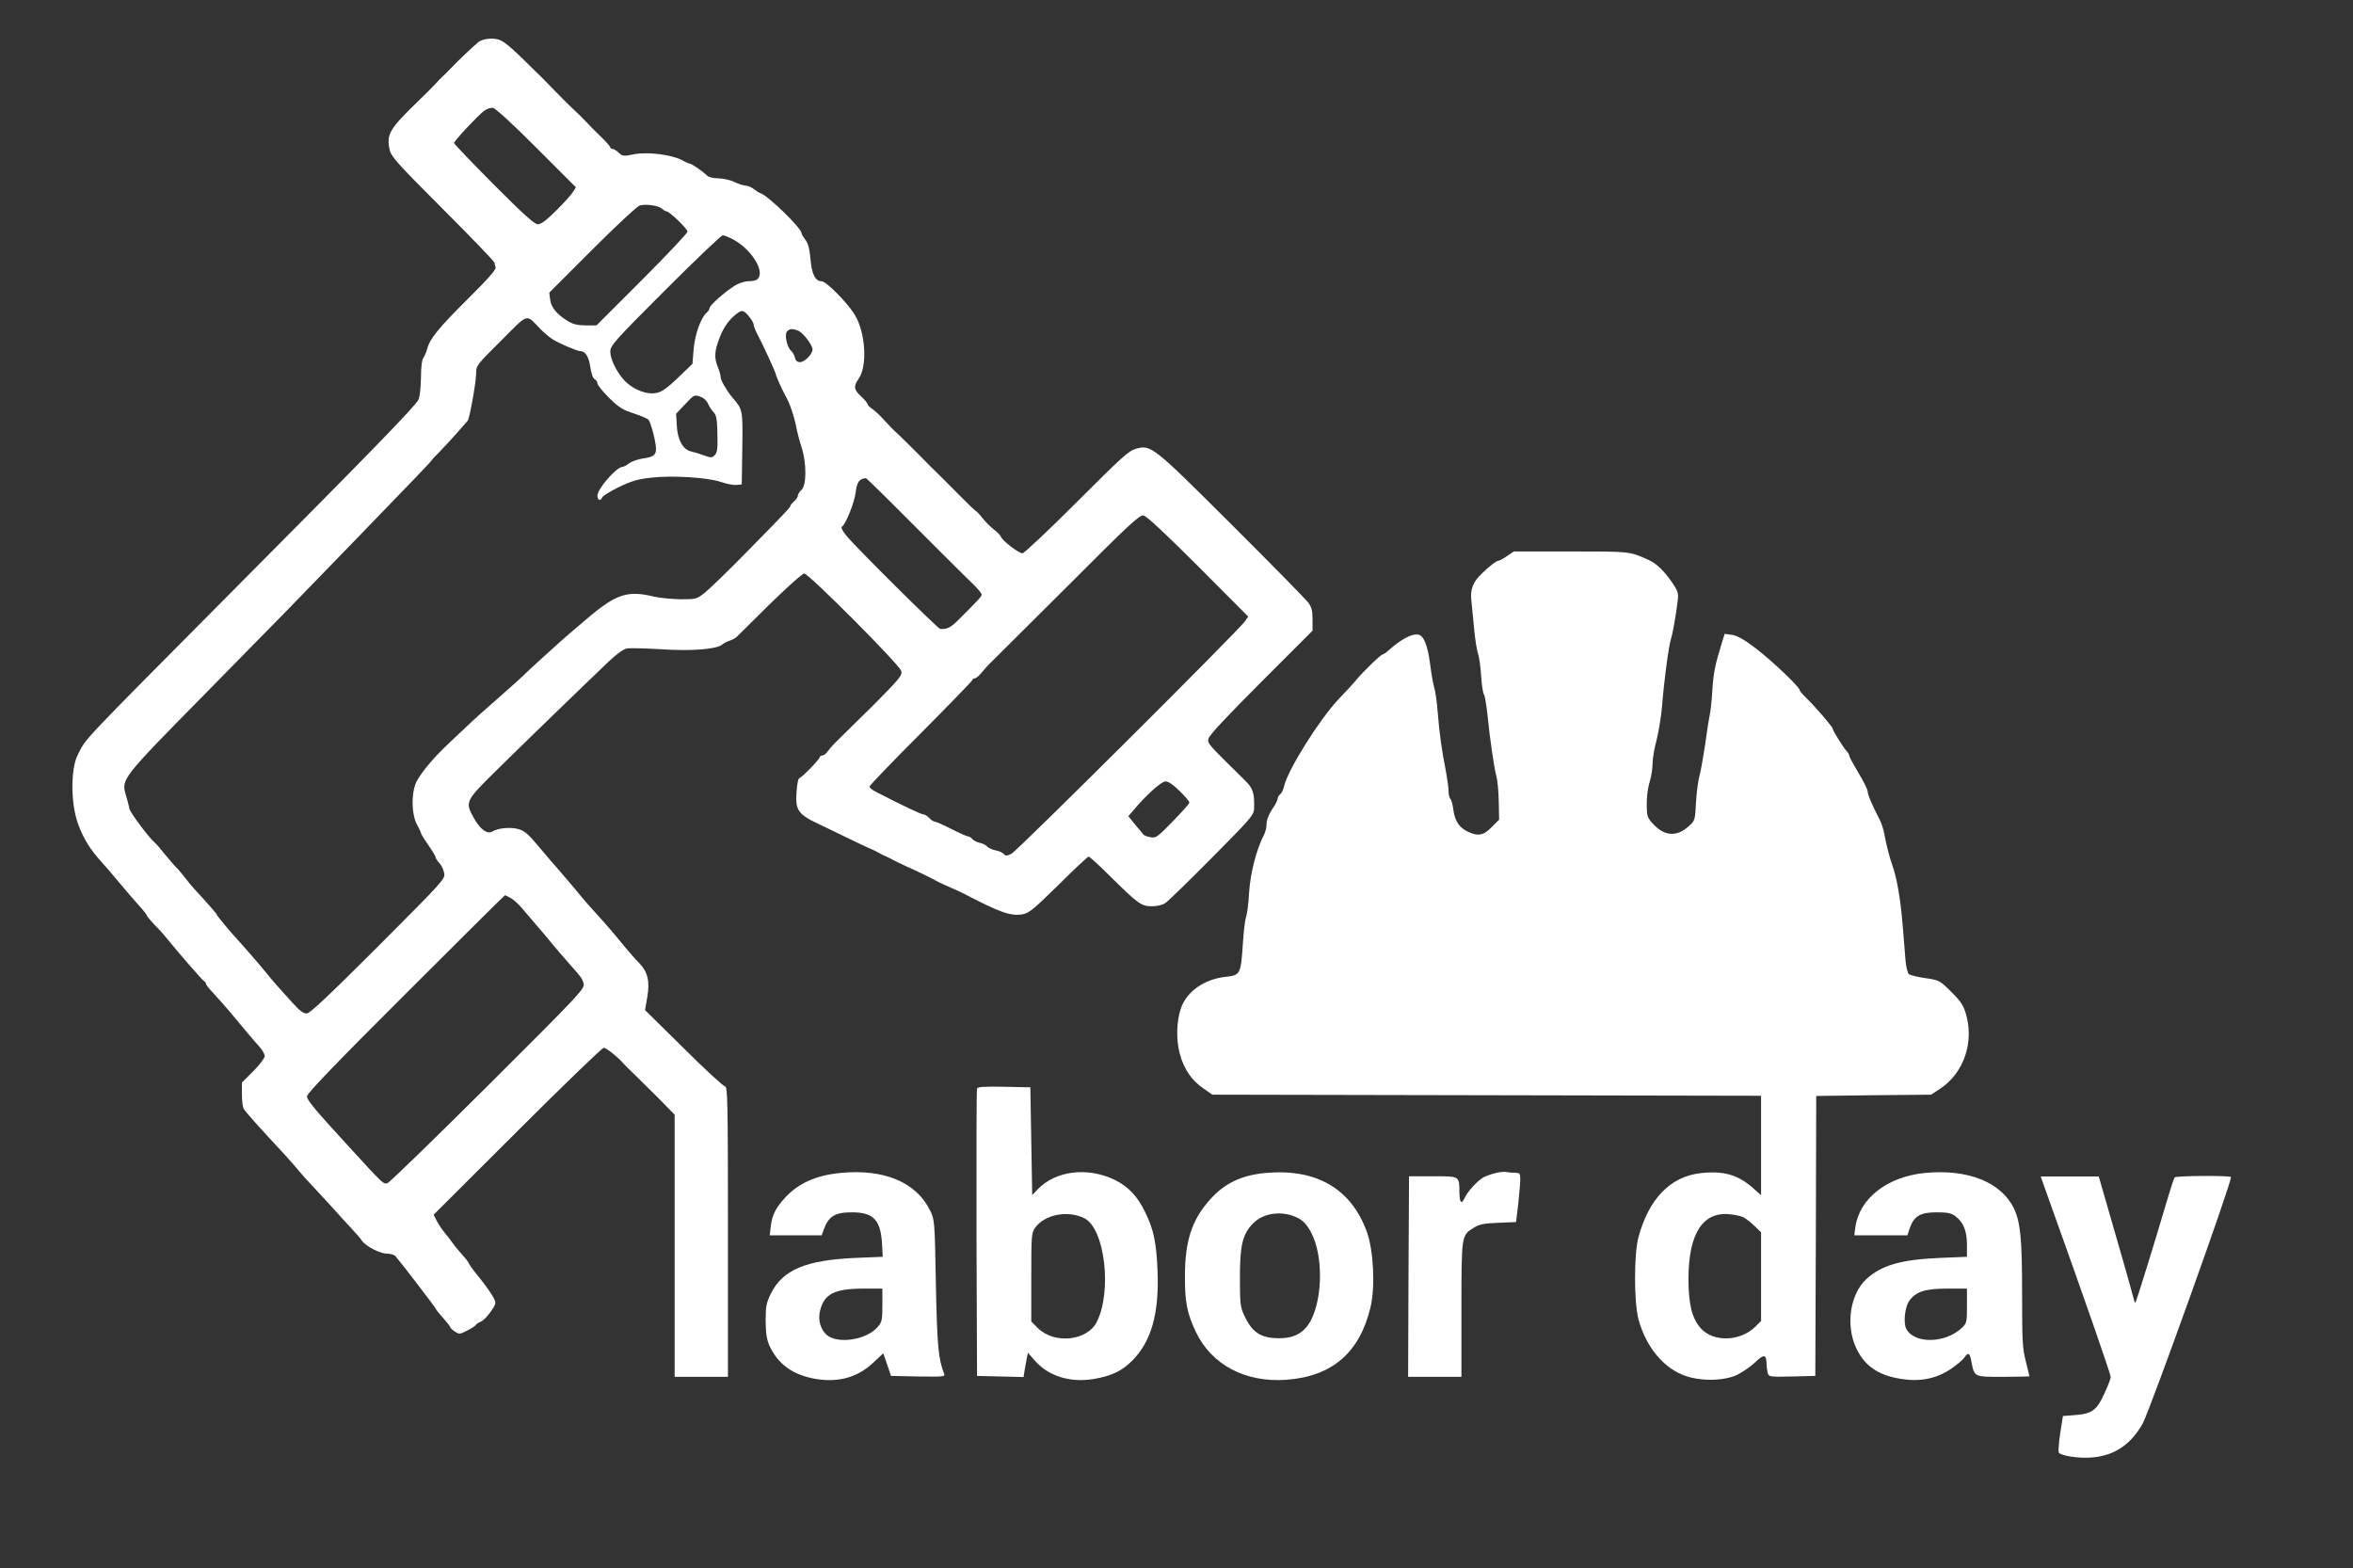 <?xml version="1.0" standalone="no"?>
<!DOCTYPE svg PUBLIC "-//W3C//DTD SVG 20010904//EN"
 "http://www.w3.org/TR/2001/REC-SVG-20010904/DTD/svg10.dtd">
<svg version="1.0" xmlns="http://www.w3.org/2000/svg"
 width="1280pt" height="853pt" viewBox="0 0 1280 853"
 preserveAspectRatio="xMidYMid meet">
<rect x="0" y="0" width="1280" height="853" fill="#333333" stroke="none"/>
<g transform="translate(0,853) scale(0.1,-0.1)"
fill="#ffffff" stroke="none">
<path d="M2600 8299 c-33 -28 -107 -98 -147 -140 -18 -19 -38 -39 -45 -45 -7
-6 -25 -24 -39 -40 -15 -16 -55 -57 -90 -90 -162 -157 -178 -184 -159 -270 8
-36 44 -76 290 -322 154 -154 280 -285 280 -291 0 -5 3 -17 6 -25 4 -12 -40
-62 -152 -173 -157 -156 -207 -217 -220 -271 -4 -15 -13 -36 -20 -47 -9 -13
-14 -51 -14 -110 -1 -49 -6 -102 -13 -118 -14 -33 -258 -284 -1007 -1037 -855
-861 -797 -800 -847 -896 -39 -76 -39 -263 1 -374 30 -82 64 -138 129 -210 18
-19 55 -62 82 -95 71 -84 71 -85 120 -140 25 -27 45 -53 45 -57 0 -3 17 -23
37 -45 21 -21 52 -54 68 -75 76 -93 198 -233 206 -236 5 -2 9 -8 9 -13 0 -5
18 -29 41 -52 22 -23 79 -88 126 -145 47 -57 100 -120 119 -140 19 -20 34 -46
34 -57 0 -11 -28 -48 -62 -82 l-62 -62 0 -63 c0 -35 4 -70 10 -80 8 -15 79
-95 217 -243 32 -35 70 -78 85 -97 15 -18 43 -50 62 -69 19 -20 69 -74 110
-119 41 -46 92 -102 113 -124 22 -23 46 -51 54 -63 21 -32 100 -73 139 -73 18
0 38 -6 44 -12 39 -46 220 -282 220 -287 0 -3 18 -26 40 -50 22 -25 40 -48 40
-52 0 -3 11 -14 25 -23 23 -15 27 -15 67 6 24 12 45 26 47 31 2 4 13 12 26 17
13 5 37 29 54 54 31 45 31 46 15 78 -9 18 -43 66 -75 106 -33 40 -59 76 -59
80 0 4 -17 26 -38 49 -20 23 -44 51 -52 64 -8 12 -27 36 -41 53 -14 17 -34 46
-43 64 l-17 34 455 454 c250 250 462 454 470 454 14 0 76 -49 110 -88 6 -7 26
-27 45 -45 19 -18 78 -77 133 -131 l98 -100 0 -713 0 -713 145 0 145 0 0 790
c0 708 -2 790 -16 790 -8 0 -110 93 -225 208 l-210 207 12 70 c15 87 3 138
-44 186 -19 19 -56 61 -83 94 -58 71 -93 112 -154 179 -25 27 -51 57 -58 65
-18 23 -102 122 -141 167 -19 21 -68 78 -108 126 -60 72 -80 89 -114 98 -43
12 -111 5 -140 -13 -27 -17 -65 9 -99 69 -51 89 -48 96 99 242 122 121 488
476 634 615 47 44 79 66 100 70 18 2 101 0 185 -5 164 -11 302 0 331 26 9 7
27 17 41 21 13 4 29 13 36 19 6 6 88 86 181 179 94 92 178 167 188 167 24 0
521 -498 528 -531 6 -23 -11 -43 -152 -185 -88 -87 -176 -174 -196 -193 -20
-19 -43 -45 -52 -58 -8 -12 -22 -23 -29 -23 -8 0 -14 -4 -14 -8 0 -11 -95
-109 -110 -114 -8 -2 -14 -31 -17 -78 -7 -97 9 -120 117 -171 14 -6 79 -38
145 -70 66 -32 131 -63 145 -68 14 -6 32 -15 40 -20 8 -5 26 -14 40 -20 14 -6
32 -15 40 -20 8 -5 42 -21 75 -36 67 -30 140 -66 170 -83 11 -6 43 -20 70 -32
28 -12 61 -28 75 -35 193 -100 246 -119 311 -109 36 6 59 25 197 160 85 85
159 154 164 154 5 0 55 -45 111 -101 159 -157 175 -169 233 -169 30 0 59 7 74
18 14 9 128 120 253 246 208 210 227 231 229 265 3 86 -5 112 -50 156 -208
205 -203 199 -198 227 4 18 94 115 286 307 l280 280 0 61 c0 50 -5 67 -24 93
-14 18 -200 208 -415 422 -430 429 -439 436 -521 414 -40 -11 -78 -46 -323
-291 -153 -153 -286 -278 -295 -278 -20 0 -109 68 -117 90 -3 8 -20 26 -38 39
-17 13 -45 41 -62 62 -16 21 -33 38 -36 39 -3 0 -46 41 -95 91 -49 50 -102
102 -117 117 -15 14 -60 59 -100 100 -40 40 -85 85 -101 100 -36 33 -51 48
-95 96 -19 21 -45 44 -58 53 -12 8 -23 19 -23 24 0 5 -16 24 -35 42 -40 36
-43 56 -15 95 50 69 39 254 -21 351 -40 65 -155 181 -179 181 -35 0 -54 38
-61 120 -5 58 -13 86 -28 106 -12 15 -21 31 -21 36 0 27 -181 203 -223 217 -7
2 -23 12 -36 22 -13 11 -33 19 -45 19 -11 1 -39 9 -61 20 -22 11 -61 19 -87
20 -29 0 -53 6 -63 16 -21 21 -83 64 -93 64 -4 0 -23 8 -42 19 -58 30 -186 46
-260 32 -58 -12 -64 -11 -84 8 -12 12 -28 21 -34 21 -7 0 -12 4 -12 8 0 5 -23
31 -51 58 -28 27 -65 64 -82 83 -18 19 -45 46 -61 60 -16 14 -62 60 -102 101
-40 41 -77 79 -82 84 -5 4 -45 43 -87 85 -111 108 -131 121 -184 121 -31 -1
-54 -7 -71 -21z m319 -574 l214 -214 -18 -28 c-10 -15 -51 -61 -91 -100 -51
-51 -81 -73 -98 -73 -19 0 -76 52 -240 216 -119 120 -216 221 -216 226 0 11
126 146 162 174 17 13 37 19 51 17 13 -3 115 -96 236 -218z m682 -330 c8 -8
20 -15 25 -15 16 0 114 -95 114 -110 0 -8 -111 -126 -247 -262 l-248 -248 -59
0 c-43 0 -68 6 -95 22 -61 37 -93 75 -98 117 l-5 39 235 235 c132 132 246 238
259 240 36 8 101 -2 119 -18z m390 -169 c105 -59 177 -184 125 -218 -6 -4 -27
-8 -46 -8 -19 0 -52 -11 -73 -24 -53 -33 -137 -107 -137 -122 0 -6 -7 -18 -16
-25 -31 -26 -65 -121 -71 -201 l-6 -77 -60 -58 c-90 -87 -115 -103 -161 -103
-50 0 -114 31 -151 72 -43 48 -75 115 -75 155 0 33 19 55 298 334 164 164 305
299 314 299 8 0 35 -11 59 -24z m83 -417 c14 -17 26 -37 26 -45 0 -8 9 -32 20
-52 29 -54 100 -209 100 -217 0 -8 37 -90 51 -115 24 -39 49 -114 61 -175 5
-27 18 -77 29 -110 27 -84 27 -205 -1 -230 -11 -10 -20 -24 -20 -32 0 -7 -9
-21 -20 -30 -11 -10 -20 -21 -20 -24 0 -9 -29 -39 -249 -263 -91 -93 -188
-186 -214 -208 -48 -38 -50 -38 -135 -38 -48 1 -114 7 -147 15 -142 34 -203
14 -361 -120 -65 -55 -128 -109 -140 -120 -12 -11 -59 -54 -105 -95 -45 -41
-90 -82 -98 -91 -18 -18 -109 -99 -200 -179 -62 -54 -78 -69 -213 -197 -75
-71 -134 -140 -168 -197 -33 -55 -34 -181 -2 -241 12 -22 22 -43 22 -47 0 -4
18 -34 40 -65 22 -32 40 -62 40 -67 0 -6 9 -19 20 -31 11 -11 23 -36 26 -54 7
-32 0 -39 -357 -397 -263 -263 -371 -365 -389 -367 -19 -1 -38 12 -80 59 -74
81 -110 122 -141 161 -32 40 -126 148 -154 178 -37 40 -115 133 -115 138 0 5
-47 59 -111 128 -20 21 -49 56 -64 76 -16 21 -36 45 -45 53 -9 8 -36 40 -61
70 -24 30 -49 60 -56 65 -33 28 -134 163 -139 185 -2 14 -11 47 -19 74 -26 88
-26 88 437 558 430 437 469 477 823 843 116 120 254 263 308 319 53 55 97 102
97 104 0 2 19 23 43 46 23 24 65 69 94 102 28 32 54 62 57 65 10 10 46 209 46
256 0 44 1 46 136 180 153 153 132 147 214 63 19 -20 49 -45 65 -55 34 -22
134 -65 151 -65 28 0 47 -30 55 -85 5 -36 14 -62 23 -67 9 -5 16 -16 16 -24 0
-8 28 -43 63 -78 54 -53 75 -66 135 -85 39 -13 75 -28 80 -35 11 -14 33 -90
39 -139 7 -49 -7 -63 -69 -71 -28 -4 -62 -16 -76 -27 -14 -10 -30 -19 -36 -19
-33 -1 -136 -119 -136 -156 0 -26 17 -32 26 -10 3 8 43 33 90 56 66 32 102 43
171 51 118 14 312 2 385 -23 32 -11 70 -18 85 -16 l28 3 3 197 c3 211 3 210
-56 278 -29 35 -62 92 -62 109 0 10 -7 35 -15 54 -19 47 -19 80 3 142 22 63
47 103 86 137 40 35 49 35 80 -3z m268 -78 c26 -10 78 -78 78 -102 0 -25 -43
-69 -68 -69 -15 0 -24 8 -28 25 -3 13 -12 29 -20 36 -22 18 -38 88 -23 105 13
16 28 18 61 5z m-528 -361 c15 -5 32 -22 38 -37 7 -16 20 -36 30 -46 14 -13
18 -36 20 -90 3 -109 1 -128 -15 -144 -13 -14 -20 -14 -59 0 -23 9 -54 18 -68
21 -44 9 -74 62 -78 138 l-4 67 47 50 c52 56 52 55 89 41z m1171 -711 c149
-149 289 -289 313 -311 23 -23 42 -46 42 -52 0 -11 -14 -26 -121 -133 -47 -48
-69 -58 -105 -54 -13 2 -459 444 -510 507 -21 26 -31 45 -24 49 21 13 68 131
75 188 7 55 19 72 55 76 3 1 127 -121 275 -270z m1533 -210 l272 -273 -17 -25
c-28 -44 -1238 -1248 -1270 -1265 -26 -13 -33 -13 -42 -2 -7 8 -27 17 -45 20
-19 4 -39 13 -46 21 -6 7 -24 17 -40 20 -16 3 -34 13 -41 21 -6 8 -17 14 -23
14 -6 0 -47 18 -90 40 -43 22 -84 40 -90 40 -7 0 -21 9 -31 20 -10 11 -25 20
-33 20 -12 0 -119 51 -258 123 -19 9 -34 22 -34 28 0 6 126 137 280 291 154
155 280 285 280 289 0 5 6 9 13 9 7 0 23 14 37 31 14 17 31 36 38 43 6 6 193
192 415 413 347 348 405 402 427 399 17 -3 116 -95 298 -277z m-102 -1221 c30
-29 54 -57 54 -64 0 -6 -41 -52 -91 -103 -85 -87 -92 -92 -122 -85 -18 3 -34
10 -37 14 -3 3 -22 28 -44 53 l-38 47 26 30 c68 82 152 158 175 159 16 1 41
-16 77 -51z m-3638 -583 c15 -8 43 -33 62 -56 19 -23 55 -65 80 -94 25 -28 63
-74 85 -101 22 -26 60 -71 85 -99 75 -84 78 -89 85 -117 7 -26 -27 -62 -519
-552 -290 -289 -536 -528 -548 -532 -23 -7 -22 -7 -209 197 -188 205 -229 254
-229 275 0 16 159 181 537 558 295 295 538 536 540 536 2 0 16 -7 31 -15z"/>
<path d="M8198 5505 c-20 -14 -41 -25 -45 -25 -12 0 -49 -28 -92 -70 -49 -46
-64 -88 -57 -147 3 -26 9 -95 15 -153 5 -58 15 -118 21 -135 6 -16 14 -70 17
-120 3 -49 10 -95 15 -102 5 -6 13 -53 19 -105 13 -135 37 -297 49 -340 6 -21
12 -82 13 -137 l2 -100 -40 -40 c-44 -46 -75 -52 -131 -25 -46 22 -70 58 -78
119 -3 27 -11 54 -16 59 -6 6 -10 24 -10 42 0 18 -7 68 -15 111 -22 111 -35
203 -44 318 -4 55 -13 116 -19 135 -6 19 -16 76 -22 125 -13 103 -35 159 -66
163 -35 5 -91 -25 -157 -83 -15 -14 -31 -25 -35 -25 -10 0 -100 -87 -141 -135
-18 -22 -61 -69 -96 -105 -106 -111 -280 -388 -300 -478 -3 -17 -13 -36 -21
-43 -8 -6 -14 -17 -14 -25 0 -7 -13 -33 -30 -57 -18 -28 -30 -58 -30 -78 0
-19 -6 -46 -14 -60 -41 -79 -74 -207 -81 -313 -3 -60 -11 -120 -17 -135 -5
-14 -13 -80 -17 -146 -11 -165 -14 -170 -93 -179 -116 -12 -212 -79 -244 -171
-24 -69 -27 -172 -6 -248 22 -82 64 -144 128 -188 l49 -34 1493 -3 1492 -3 0
-271 0 -270 -45 40 c-82 72 -160 94 -285 80 -164 -19 -280 -139 -337 -348 -25
-93 -25 -358 1 -450 40 -145 131 -257 244 -301 87 -34 218 -33 292 2 30 15 75
46 99 69 46 45 60 43 61 -10 0 -14 3 -35 6 -48 6 -22 9 -23 133 -20 l126 3 3
762 2 761 313 4 312 3 50 33 c129 86 186 255 138 411 -14 45 -30 68 -80 117
-61 60 -64 62 -139 73 -43 6 -83 16 -90 22 -7 6 -15 38 -18 72 -3 34 -10 123
-16 197 -11 137 -32 257 -55 320 -15 41 -35 119 -45 175 -4 22 -14 54 -22 70
-46 90 -68 142 -68 159 0 10 -22 55 -50 101 -27 46 -50 87 -50 93 0 6 -6 17
-13 24 -18 19 -77 113 -77 123 0 10 -90 115 -142 166 -21 20 -38 40 -38 45 0
16 -148 157 -235 224 -65 50 -102 71 -131 76 l-42 6 -15 -48 c-37 -119 -46
-165 -52 -258 -3 -55 -10 -118 -15 -140 -5 -23 -16 -95 -25 -161 -10 -66 -23
-140 -30 -165 -7 -25 -16 -90 -19 -145 -5 -99 -6 -100 -41 -131 -63 -56 -126
-53 -186 7 -30 30 -39 47 -40 77 -3 66 2 116 17 166 8 27 14 71 14 96 0 26 10
82 22 126 11 43 25 129 30 189 10 131 35 318 48 360 10 31 29 140 37 212 4 35
0 49 -28 90 -44 65 -87 107 -129 126 -106 48 -97 47 -424 47 l-311 0 -37 -25z
m1286 -3597 c12 -6 38 -26 59 -46 l37 -36 0 -241 0 -241 -32 -32 c-84 -81
-229 -84 -297 -7 -47 54 -66 130 -66 270 1 247 79 367 229 349 27 -3 59 -10
70 -16z"/>
<path d="M5315 2608 c-3 -7 -4 -362 -3 -788 l3 -775 126 -3 127 -3 6 38 c4 21
9 51 12 66 l6 28 35 -40 c73 -86 192 -124 321 -103 97 16 154 43 211 100 104
104 147 256 138 486 -6 154 -21 228 -67 321 -42 87 -91 139 -165 176 -147 72
-323 51 -420 -51 l-30 -31 -5 293 -5 293 -143 3 c-108 2 -144 0 -147 -10z
m585 -706 c110 -57 150 -395 67 -562 -52 -105 -232 -124 -322 -34 l-35 35 0
240 c0 228 1 242 21 270 52 73 179 97 269 51z"/>
<path d="M4570 2149 c-131 -13 -227 -56 -298 -133 -52 -56 -72 -96 -79 -157
l-6 -49 142 0 141 0 10 28 c27 76 61 97 155 97 116 0 156 -42 163 -171 l4 -71
-148 -6 c-271 -12 -397 -65 -461 -195 -24 -50 -28 -68 -28 -147 1 -69 5 -100
21 -136 46 -100 126 -158 249 -180 125 -21 228 7 313 86 l57 53 21 -61 21 -62
148 -3 c138 -2 147 -1 141 15 -32 81 -38 151 -45 488 -6 342 -7 351 -31 399
-75 155 -252 229 -490 205z m230 -718 c0 -81 -2 -92 -25 -119 -60 -72 -222
-96 -280 -42 -32 30 -45 79 -35 125 21 95 77 124 233 125 l107 0 0 -89z"/>
<path d="M6884 2149 c-131 -12 -224 -57 -302 -145 -98 -109 -136 -225 -136
-414 -1 -142 11 -203 59 -305 85 -179 269 -277 492 -261 249 18 399 147 458
393 27 112 17 312 -20 413 -86 235 -275 344 -551 319z m149 -233 c50 -18 74
-41 102 -96 62 -122 60 -345 -2 -469 -36 -70 -89 -101 -175 -101 -99 0 -147
31 -190 125 -21 45 -23 64 -23 205 0 176 14 236 71 294 51 53 139 69 217 42z"/>
<path d="M8137 2149 c-21 -5 -50 -15 -66 -23 -32 -17 -87 -77 -103 -112 -18
-38 -28 -28 -29 29 -1 91 3 88 -144 88 l-130 0 -3 -545 -2 -546 145 0 145 0 0
365 c0 408 0 405 67 446 31 19 55 24 134 27 l96 4 12 99 c6 55 11 115 11 134
0 31 -3 35 -27 35 -16 0 -37 2 -48 4 -11 3 -37 0 -58 -5z"/>
<path d="M10470 2149 c-204 -20 -355 -139 -377 -294 l-6 -45 144 0 145 0 14
42 c23 63 57 83 145 83 59 0 79 -4 102 -21 43 -32 63 -80 63 -155 l0 -66 -147
-6 c-212 -9 -319 -40 -401 -116 -87 -81 -112 -246 -57 -369 45 -100 119 -153
245 -173 103 -17 191 0 271 53 33 22 67 51 76 64 19 30 29 24 37 -22 17 -86
12 -84 173 -84 78 0 143 2 143 3 0 2 -9 39 -20 82 -18 69 -20 111 -20 359 0
312 -9 397 -45 473 -70 143 -252 215 -485 192z m230 -722 c0 -89 -1 -95 -27
-120 -91 -86 -259 -89 -303 -6 -17 31 -8 120 16 152 36 51 87 67 207 67 l107
0 0 -93z"/>
<path d="M11830 2125 c-4 -5 -22 -59 -40 -120 -56 -192 -169 -558 -174 -562
-2 -2 -7 11 -11 29 -4 18 -48 174 -98 346 l-90 312 -158 0 -158 0 40 -112
c203 -566 342 -966 341 -980 0 -9 -16 -49 -35 -90 -41 -90 -67 -109 -158 -116
l-67 -5 -15 -96 c-8 -53 -11 -100 -7 -104 12 -14 81 -27 144 -27 140 0 241 60
312 186 39 71 491 1331 480 1341 -9 9 -298 7 -306 -2z"/>
</g>
</svg>
